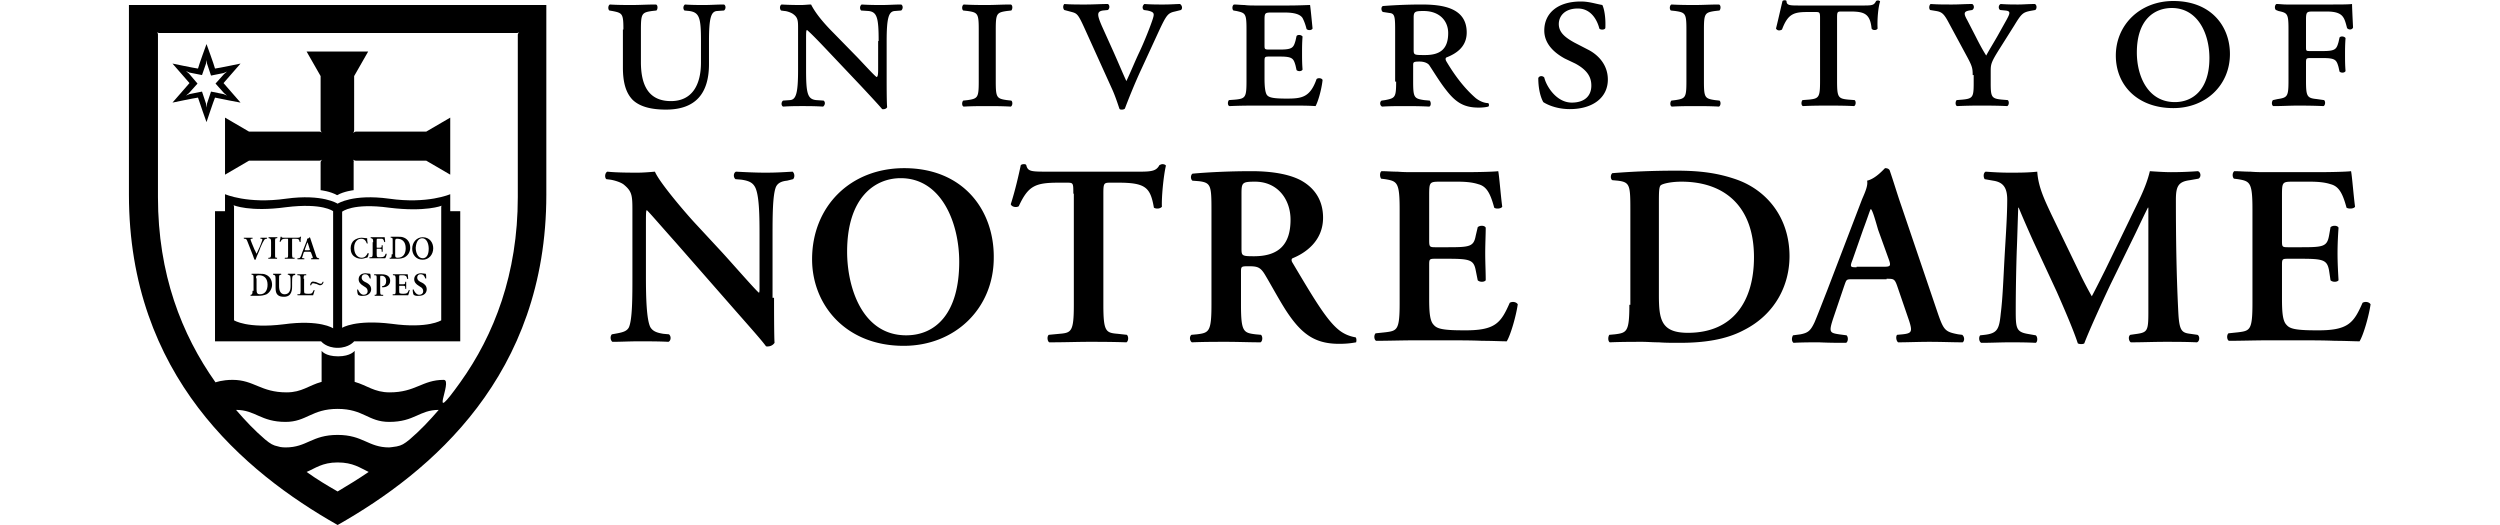<svg version="1.2" xmlns="http://www.w3.org/2000/svg" fill="#000" viewBox="0 0 448 104.9" width="200" height="42"><path d="M128.9 59.5c0 1.5 0 7.8.1 9-.4.6-1.1.8-1.7.7-.8-1.1-2.3-2.8-6-7l-12-13.7c-3.3-3.7-5-5.7-5.8-6.5-.2 0-.2.6-.2 3.3v10c0 3.9.1 8.6.9 10.1.5.8 1.3 1.1 2.6 1.3l1.1.1c.5.4.4 1.3-.1 1.5-1.9-.1-3.9-.1-5.9-.1-2.1 0-3.5.1-5.3.1-.4-.3-.5-1.1-.1-1.5l1.1-.2c1-.2 1.9-.4 2.3-1.2.7-1.6.7-6.1.7-10.1V43.2c0-4 .1-4.8-1.7-6.3-.6-.5-2-.9-2.7-1l-.8-.1c-.4-.3-.3-1.3.2-1.5 1.9.2 4.8.2 6 .2 1.1 0 2.3-.1 3.5-.2.9 2.2 6.5 8.7 8.3 10.6l5.1 5.5c2.2 2.4 6.9 7.8 7.4 8.1.1-.2.1-.4.1-1.2v-10c0-3.8 0-8.6-1-10.1-.5-.8-1.3-1.1-2.6-1.3l-1.2-.1c-.5-.4-.4-1.3.1-1.5 2 .1 3.9.2 5.9.2 2.2 0 3.5-.1 5.4-.2.4.3.5 1.1.1 1.5l-1.2.3c-1 .1-1.8.4-2.2 1.2-.7 1.6-.7 6-.7 10.1v12.1zM154.2 35.6c8.2 0 11.7 9 11.7 16.7 0 10.3-4.7 14.7-10.6 14.7-8.8 0-11.8-9.6-11.8-16.7 0-10.9 5.6-14.7 10.7-14.7zm.7-2c-10.8 0-18.4 7.7-18.4 18.2 0 9.1 6.7 17.3 18.3 17.3 10.3 0 18-7.5 18-17.6.1-9.4-6-17.9-17.9-17.9zM188.7 38.7c0-2.2 0-2.2-1.4-2.2h-1.5c-4.7 0-6.1.6-8 4.7-.4.3-1.4.2-1.6-.4.9-2.8 1.6-5.9 2-7.8.1-.1.3-.2.6-.2.2 0 .4 0 .5.2.3 1.3 1 1.3 4.5 1.3H202c2.5 0 3.3-.2 3.9-1.3.2-.1.4-.2.6-.2.3 0 .6.1.7.3-.5 2.1-.9 6.5-.8 8.2-.3.4-1.1.5-1.6.2-.7-4-1.6-5-7.1-5h-1.6c-1.3 0-1.4.1-1.4 2.2v22.2c0 5.4.5 5.6 2.9 5.8l1.8.2c.4.4.3 1.3-.1 1.5-3-.1-5.3-.1-7.5-.1-2.3 0-4.7.1-7.9.1-.4-.2-.5-1.2-.1-1.5l2.1-.2c2.4-.2 2.9-.4 2.9-5.8V38.7zM222.3 38.8c0-2.3.1-2.5 2.7-2.5 4.5 0 7.1 3.5 7.1 7.6 0 4.9-2.3 7.3-7.3 7.3-2.5 0-2.5-.1-2.5-1.7V38.8zm-6 22.1c0 5.4-.5 5.6-2.9 5.9l-1.1.1c-.5.4-.3 1.3.1 1.5 2.4-.1 4.7-.1 6.9-.1 2.3 0 4.6.1 6.8.1.4-.2.5-1.1.1-1.5l-1.1-.1c-2.4-.3-2.9-.5-2.9-5.9v-6.6c0-1.1.1-1.1 1.6-1.1 1.7 0 2.3.2 3.2 1.7 1.2 2 2.7 4.8 4.1 7 3.1 4.8 5.8 6.8 10.7 6.8 1.8 0 2.8-.2 3.4-.3.1-.3.1-.8-.1-1-.6-.1-2.1-.4-3.5-1.6-2.4-2-5-6.4-9.1-13.3-.2-.3-.3-.7 0-.9 2.5-1 6.1-3.4 6.1-8.1 0-3.7-1.9-6.1-4.5-7.5-2.3-1.2-5.7-1.8-9.8-1.8-4.2 0-8.6.2-11.8.5-.4.3-.4 1.1 0 1.4l1.3.1c2.4.3 2.5.9 2.5 5.8v18.9zM253.9 41.8c0-5.4-.5-5.6-2.9-6l-.8-.1c-.3-.4-.3-1.3.1-1.5 1 0 2 .1 3.2.1 1.1.1 2.3.1 3.4.1h9.8c3.3 0 6.3-.1 6.9-.2.2.9.5 4.9.8 7.1-.2.4-1.2.5-1.6.2-.8-3-1.6-4.3-3.2-4.7-1.2-.4-2.7-.5-4.1-.5H262c-2.2 0-2.2.1-2.2 3V48c0 1.3.1 1.4 1.2 1.4h2.4c4.5 0 5.3-.1 5.7-2.3l.4-1.7c.4-.4 1.4-.4 1.6.1 0 1.4-.1 3.2-.1 5.1 0 1.9.1 3.7.1 5.4-.3.4-1.2.4-1.6 0l-.4-2c-.4-2.1-1.2-2.3-5.7-2.3H261c-1.2 0-1.2.1-1.2 1.4v6.5c0 2.6.1 4.5.9 5.3.6.7 1.5 1.1 5.8 1.1 6.5.1 7.6-1.4 9.4-5.5.5-.3 1.3-.2 1.6.3-.3 2.2-1.4 6.1-2.2 7.4-1.1 0-2.8-.1-4.9-.1-2.1-.1-4.7-.1-7.7-.1h-5.8c-2.3 0-5.4.1-7.7.1-.4-.2-.5-1.1-.1-1.5l1.9-.2c2.4-.3 2.9-.4 2.9-5.8V41.8zM305.7 40.8c0-2.4 0-3.5.4-3.8.4-.3 2-.7 4.1-.7 8.6 0 14.5 4.9 14.5 15.1 0 8.7-4.1 15.1-13.2 15.1-5.4 0-5.8-2.7-5.8-7.6V40.8zm-5.9 20.1c0 5.4-.5 5.6-2.9 5.9l-1.1.1c-.3.4-.3 1.3.1 1.5 2.3-.1 4.6-.1 6.5-.1 1 0 2 .1 3.3.1 1.2.1 2.6.1 4.2.1 4.7 0 9.1-.6 12.7-2.5 6.4-3.2 9.2-9.1 9.2-14.8 0-7.6-4.4-13.1-10.5-15.3-3.7-1.3-7.2-1.8-12.1-1.8-5 0-9.1.2-12.8.5-.4.3-.4 1.2 0 1.4l1.1.1c2.4.3 2.5.9 2.5 5.8v19zM345.2 53.4c-1.2 0-1.4 0-.8-1.5l2.1-6c.9-2.4 1.3-3.7 1.5-4.1h.1c.3.4.6 1.3 1.4 4.1l2.2 6.1c.4 1.2.2 1.3-1.2 1.3h-5.3zm6 2.3c1.4 0 1.6 0 2.1 1.4l2.4 7c.7 2.2.5 2.5-1.3 2.7l-1.1.1c-.3.3-.2 1.2.2 1.5 1.8 0 4-.1 6.2-.1 2.7 0 4.6.1 6.7.1.4-.3.4-1.1-.1-1.5l-.8-.1c-2.6-.5-2.9-.8-4.1-4.3L354.1 41c-.8-2.3-1.5-4.7-2.3-7-.2-.3-.5-.4-.9-.4-.1 0-1.8 2.1-3.6 2.5.2.9-.3 2.1-1 3.7l-7 18.3c-1.1 2.8-1.9 4.9-2.5 6.3-.8 1.7-1.3 2.1-2.8 2.4l-1.5.2c-.3.5-.3 1.2.1 1.5 1.8-.1 3.4-.1 5.1-.1 2.1.1 3.8.1 5.4.1.4-.2.5-1.1.1-1.5l-1.5-.2c-1.9-.3-2.1-.4-1.1-3.4l2.1-6.2c.5-1.4.4-1.4 1.7-1.4h6.8zM413.3 66.9c.5.2.5 1.3-.1 1.5-2.2-.1-4.2-.1-6.3-.1-2.4 0-4.6.1-6.9.1-.4-.2-.6-1.2-.1-1.5l1.4-.2c2-.3 2.2-.7 2.2-4.2v-21h-.1c-1.4 2.8-2.1 4.4-3.1 6.4l-4.4 9c-1.7 3.6-4.3 9.3-5.2 11.7-.2.2-1 .2-1.3 0-.9-2.8-3.1-7.8-4.2-10.3l-4.6-9.9c-1-2.2-2.4-5.4-3-6.9h-.1c-.1 2.5-.2 6.5-.3 8.7-.1 3.1-.2 7.7-.2 11.9 0 3.4.1 4.2 2.3 4.6l1.7.3c.4.3.4 1.3 0 1.5-1.9-.1-3.5-.1-5.4-.1-1.6 0-3.5.1-5.5.1-.5-.3-.5-1.2-.2-1.5l.9-.1c2.5-.3 2.9-1.1 3.2-4.2.4-3.2.5-6.5.8-11.9.2-3.5.5-7.7.5-10.9 0-2.4-.8-3.5-2.8-3.8l-1.7-.3c-.3-.4-.3-1.3.2-1.5 1.5.1 2.9.2 4.8.2 1.8 0 3.6 0 5.5-.2.2 3.1 1.5 5.7 2.8 8.5l5.7 11.8c.4.9 1.7 3.4 2.4 4.6.8-1.5 1.5-2.9 2.7-5.3l4.8-9.9c1.6-3.4 3.3-6.4 4.1-9.8 1.4.1 3.1.2 4.2.2 2.2 0 4-.1 5.4-.2.6.2.7 1.2.1 1.5l-1.7.3c-2.3.3-2.8 1.2-2.8 3.9 0 7.6.1 15.2.5 22.8.2 3.4.7 3.8 2.4 4l1.4.2zM424.3 41.8c0-5.4-.5-5.6-2.9-6l-.8-.1c-.4-.4-.3-1.3.1-1.5 1 0 2 .1 3.2.1 1.1.1 2.3.1 3.4.1h9.8c3.3 0 6.3-.1 6.9-.2.2.9.5 4.9.8 7.1-.2.4-1.2.5-1.7.2-.8-3-1.6-4.3-3.2-4.7-1.2-.4-2.7-.5-4.1-.5h-3.4c-2.2 0-2.2.1-2.2 3V48c0 1.3 0 1.4 1.2 1.4h2.5c4.5 0 5.3-.1 5.7-2.3l.3-1.7c.4-.4 1.4-.4 1.6.1-.1 1.4-.2 3.2-.2 5.1 0 1.9.1 3.7.2 5.4-.3.4-1.2.4-1.6 0l-.3-2c-.4-2.1-1.2-2.3-5.7-2.3h-2.5c-1.2 0-1.2.1-1.2 1.4v6.5c0 2.6.1 4.5.9 5.3.6.7 1.5 1.1 5.8 1.1 6.5.1 7.6-1.4 9.4-5.5.5-.3 1.3-.2 1.6.3-.3 2.2-1.4 6.1-2.2 7.4-1.1 0-2.8-.1-4.9-.1-2.2-.1-4.7-.1-7.7-.1h-5.8c-2.3 0-5.4.1-7.7.1-.4-.2-.5-1.1-.1-1.5l1.9-.2c2.4-.3 2.9-.4 2.9-5.8V41.8zM98.8 5.9c0-3.2-.2-3.3-2.2-3.7l-.6-.1c-.3-.2-.3-1 .1-1.2 1.6.1 3 .1 4.5.1s2.9-.1 4.7-.1c.4.1.4.9.1 1.2l-.9.1c-2 .3-2.2.5-2.2 3.7v6.5c0 4.6 1.5 7.8 6 7.8 4.2 0 6-3.2 6-7.7V8.2c0-4.6-.3-5.7-2.3-6l-1-.1c-.3-.3-.3-.9.1-1.2 1.5.1 2.5.1 3.9.1 1.3 0 2.4-.1 3.9-.1.4.2.4.9 0 1.2l-1.4.1c-1.2.1-1.6 1.4-1.6 6v4.6c0 5.9-2.7 9.1-8.6 9.1-3 0-5.2-.6-6.6-1.9-1.4-1.4-2-3.5-2-6.5V5.9zM149.8 8.2c0-4.6-.3-5.8-2-6l-1.5-.1c-.3-.3-.3-.9.1-1.2 1.7.1 2.8.1 4.1.1 1.3 0 2.4-.1 3.8-.1.4.2.4.9 0 1.2l-1.3.1c-1.2.1-1.6 1.4-1.6 6V16c0 .9 0 4.7.1 5.4-.1.3-.6.5-1 .4-.5-.6-1.4-1.6-4.3-4.7l-7.1-7.5c-1.8-1.9-3-3.1-3.6-3.6-.2 0-.2.5-.2 1.9V14c0 4.7.3 5.8 2 6l1.5.1c.4.3.3.9-.1 1.2-1.7-.1-2.8-.1-4.1-.1-1.4 0-2.2 0-3.9.1-.4-.2-.4-.9 0-1.2l1.4-.1c1.2-.1 1.6-1.4 1.6-6V5.7c0-1.5 0-2.2-1-2.9-.4-.3-1.3-.6-1.7-.6l-.7-.1c-.3-.3-.3-1 .1-1.2 1.8.1 3 .1 4 .1.6 0 1.3-.1 1.9-.1.9 1.8 2.6 3.8 4.5 5.7l4.4 4.5c1 1 3.7 4 4.2 4.3.3-.1.3-.8.3-1.9V8.2zM169.8 5.9c0-3.2-.2-3.4-2.2-3.7l-.9-.1c-.3-.2-.3-1 .1-1.2 1.8.1 3.2.1 4.7.1s2.9-.1 4.7-.1c.4.1.4.9.1 1.2l-.9.1c-2 .3-2.2.5-2.2 3.7v10.4c0 3.2.2 3.4 2.2 3.7l.9.1c.3.2.3 1-.1 1.2-1.8-.1-3.3-.1-4.7-.1-1.5 0-2.9 0-4.7.1-.4-.1-.4-.9-.1-1.2l.9-.1c2-.3 2.2-.5 2.2-3.7V5.9zM191.1 6c-1.4-3.1-1.6-3.3-2.7-3.6l-1.5-.4c-.3-.3-.3-.9 0-1.2 1.2.1 2.7.1 4.2.1 1.7 0 3-.1 4.5-.1.4.2.4.9 0 1.2l-1 .1c-1.2.2-1.2.8-.2 3.1l2.3 5.1c1.2 2.7 1.9 4.4 2.6 5.9.9-1.9 1.7-3.9 2.6-5.8 1-2.1 2.3-5.4 2.7-6.7.3-1 .3-1.3-1.1-1.6l-.7-.1c-.4-.3-.3-.9.1-1.2 1.4.1 2.6.1 3.8.1 1.5 0 2.6-.1 3.3-.1.4.2.6.9.2 1.2l-1.2.3c-1.4.3-1.7.7-3.2 3.9l-3.5 7.6c-1.4 3-2.7 6.3-3.3 7.9-.1.1-.3.2-.6.2-.2 0-.4 0-.5-.2-.4-1.2-.9-2.7-1.5-4L191.1 6zM223.3 5.9c0-3.2-.2-3.3-2-3.7l-.6-.1c-.3-.2-.3-1 .1-1.2.7 0 1.4.1 2.1.1.7.1 1.5.1 2.2.1h6.6c2 0 3.9-.1 4.3-.1.1.6.3 2.7.5 4.7-.2.4-.9.4-1.2.1-.3-1.2-.6-1.8-.8-2.2-.7-1.1-2.8-1.1-3.9-1.1h-2c-1.6 0-1.7 0-1.7 1.5v5c0 .8 0 .9.9.9h2.2c2.5 0 2.7-.4 3.1-1.8l.2-.9c.2-.3.9-.3 1.2.1-.1 1.3-.1 2.2-.1 3.3 0 1.2 0 2 .1 3.3-.2.4-.9.4-1.2.1l-.2-.9c-.4-1.4-.6-1.8-3.1-1.8h-2.2c-.9 0-.9.1-.9 1.1v3.3c0 1.4.1 2.8.5 3.3s1.3.7 3.9.7c3 0 4.7-.2 6-3.9.3-.3 1.1-.2 1.2.2-.2 1.9-.9 4.3-1.4 5.2-1.4-.1-2.8-.1-4.1-.1H225.1c-1.5 0-2.9 0-5.2.1-.4-.1-.4-.9-.1-1.2l1.3-.1c2-.2 2.2-.5 2.2-3.7V5.9zM256.7 3.5c0-1.2.3-1.3 2-1.3 3.2 0 4.9 2 4.9 4.4 0 3.2-1.6 4.4-4.6 4.4-2.3 0-2.3 0-2.3-1.2V3.5zm-3.5 12.8c0 3.2-.2 3.3-2.2 3.7l-.7.1c-.4.2-.4 1 .1 1.2 1.6-.1 3.1-.1 4.5-.1s3 0 4.9.1c.4-.1.4-.9.1-1.2l-1.1-.1c-2-.3-2.2-.5-2.2-3.7V13c0-.6.1-.7 1.3-.7.7 0 1.5.2 1.9.7 1 1.5 2.2 3.5 3.4 5 2 2.6 3.7 3.5 6.5 3.5.9 0 1.5-.1 1.9-.2.2-.1.2-.5 0-.7-.7 0-1.6-.3-2.5-1-1.5-1.3-3.6-3.5-5.9-7.4-.1-.2-.2-.5 0-.7 1.8-.7 4.1-2 4.1-5 0-4.9-4.7-5.6-9-5.6-2.5 0-5.1.1-7.7.3-.5.1-.4 1.1 0 1.2l1.3.2c1.1.1 1.1.9 1.1 3.9v9.8zM286.9 11.7c-2.2-1.2-4.1-3-4.1-5.6 0-3.4 2.6-5.8 7.3-5.8 1.6 0 2.7.4 4.3.7.4.8.7 2.6.6 4.6-.1.4-1 .4-1.2.1-.4-1.6-1.6-4-4.3-4-2.7 0-3.8 1.6-3.8 3.1 0 1.7 1.3 2.7 3.1 3.7l2.9 1.5c1.7.9 3.8 2.8 3.8 5.9 0 3.6-3 5.9-7.6 5.9-2.8 0-4.7-1-5.3-1.4-.4-.7-1-2.3-1-4.8.2-.5.9-.5 1.2-.1.4 1.7 2.4 5 5.5 5 2.4 0 3.9-1.2 3.9-3.4 0-1.5-.6-3-3.2-4.4l-2.1-1zM311.2 5.9c0-3.2-.2-3.4-2.2-3.7l-.9-.1c-.3-.2-.3-1 .1-1.2 1.9.1 3.3.1 4.8.1s2.9-.1 4.7-.1c.4.1.4.9.1 1.2l-.9.1c-2 .3-2.2.5-2.2 3.7v10.4c0 3.2.2 3.4 2.2 3.7l.9.1c.3.2.3 1-.1 1.2-1.8-.1-3.3-.1-4.7-.1-1.5 0-2.9 0-4.7.1-.4-.1-.4-.9-.1-1.2l.8-.1c2-.3 2.2-.5 2.2-3.7V5.9zM337.9 3.6c0-1.2-.1-1.2-1-1.2h-1.4c-2.8 0-4 .3-5.2 3.5-.5.3-1 .2-1.2-.2.5-2 1-4.3 1.3-5.5.2-.2.7-.2.8 0 0 .9.7.9 2.6.9h12.9c1.7 0 2-.1 2.4-.9.3-.2.7-.1.8.1-.4 1.2-.6 3.7-.5 5.4-.2.4-1 .4-1.2 0-.3-3-1.5-3.4-4.3-3.4h-1.6c-.9 0-1 0-1 1.2v12.7c0 3.2.2 3.5 2.2 3.7l1.3.1c.3.2.3 1-.1 1.2-1.9-.1-3.7-.1-5.1-.1-1.5 0-3.2 0-5.1.1-.4-.1-.4-.9-.1-1.2l1.3-.1c2-.2 2.2-.5 2.2-3.7V3.6zM368.4 15c0-1.4-.1-1.8-1.3-4l-3.4-6.3c-1-1.9-1.4-2.3-2.6-2.5l-1.2-.2c-.3-.3-.2-1 .1-1.2 1.5.1 2.6.1 4.3.1 1.4 0 2.5-.1 4-.1.4.2.5.9 0 1.2l-.6.1c-1 .2-1.2.5-.4 1.9l1.7 3.3c.7 1.4 1.4 2.7 2.1 3.8.7-1.3 1.4-2.4 2.2-3.8l1.9-3.4c.7-1.3.8-1.7-.3-1.8l-1-.1c-.4-.2-.4-1 .1-1.2 1.4.1 2.5.1 3.5.1s2-.1 3.3-.1c.4.1.5.9.1 1.2l-1.1.2c-1.4.3-1.7.6-3.1 2.9l-2.9 4.6c-1.7 2.7-1.8 3.1-1.8 4.5v2.5c0 2.7.2 3 2.2 3.2l1.2.1c.3.2.3 1-.1 1.2-2-.1-3.6-.1-5-.1a94 94 0 0 0-5 .1c-.4-.1-.4-.9-.1-1.2l1.2-.1c2-.2 2.2-.5 2.2-3.2V15zM408.2 1.6c5.1 0 7.5 5 7.5 10 0 6.4-3.4 8.8-6.9 8.8-5.4 0-7.6-5.2-7.6-9.9 0-6.7 3.6-8.9 7-8.9zm.3-1.4C401.8.2 397 5 397 11.1c0 5.9 4.3 10.5 11.5 10.5 6.5 0 11.3-4.6 11.3-10.8 0-5.6-3.8-10.6-11.3-10.6zM431.5 5.9c0-3.2-.2-3.3-2-3.7L429 2c-.3-.2-.3-1 .1-1.2.6 0 1.3.1 2 .1H439.7c2 0 3.8 0 4.5-.1 0 .6.1 2.7.2 4.7-.2.5-.9.5-1.2.1-.3-1.2-.5-1.8-.8-2.2-.8-1.2-2.8-1.1-4-1.1h-1.8c-1.4 0-1.6 0-1.6 1.6v5.4c0 .9 0 .9.9.9h2.5c2.5 0 2.7-.4 3.1-1.8l.2-.9c.2-.3.9-.3 1.2.1-.1 1.4-.1 2.2-.1 3.3 0 1.2 0 2 .1 3.3-.2.4-.9.4-1.2.1l-.2-.9c-.4-1.4-.6-1.8-3.1-1.8h-2.5c-.9 0-.9.1-.9 1.1v3.4c0 3.2.2 3.5 2.2 3.7l1.4.2c.3.2.3 1-.1 1.2-2.3-.1-3.9-.1-5.3-.1-1.5 0-2.9.1-4.7.1-.4-.1-.4-.9-.1-1.2l.9-.2c2-.3 2.2-.5 2.2-3.7V5.9z"/><g><path d="M17.1 76.4c.1 0 .1 0 0 0zM26.3 49.4c.3-.7.5-1.1.7-1.4.1-.2.2-.2.4-.3h.2v-.2H26.3s-.1.1 0 .2h.2c.2.1.2.1.1.4-.3.9-.7 1.8-1.1 2.6-.1-.1-.2-.5-.4-.8l-.5-1.2c-.3-.7-.3-.8-.3-.9 0 0 0-.1.2-.1h.2v-.2H23c-.1 0-.1.1 0 .2h.2c.3.1.3.1.5.6l1.1 2.8c.1.3.2.6.3.8h.2c.1-.3.4-1.1.7-1.7l.3-.8zM29.2 50.8c0 .7 0 .7.3.7h.1v.2H27.9c-.1 0-.1-.1 0-.2h.1c.3 0 .4-.1.4-.7v-2.4c0-.7-.1-.7-.4-.8h-.1v-.2H29.6c.1 0 .1.1 0 .2h-.1c-.3 0-.3.1-.3.8v2.4zM31.8 48c0-.3 0-.3-.2-.3h-.3c-.6 0-.8.1-1 .6h-.2c.1-.4.2-.8.2-1h.2c0 .2.1.2.6.2h2.6c.3 0 .4 0 .5-.2h.2c-.1.3-.1.8-.1 1 0 .1-.1.1-.2 0-.1-.5-.2-.6-.9-.6h-.4c-.2 0-.2 0-.2.3v2.8c0 .7.1.7.3.7h.2v.2h-1.9c-.1 0-.1-.2 0-.2h.3c.3 0 .3-.1.3-.7V48zM36.1 50.3c.2 0 .2 0 .3.2l.3.8c.1.3 0 .3-.2.3h-.1v.2H38v-.2h-.1c-.3-.1-.4-.1-.5-.5l-.9-2.7-.3-.9-.1-.1s-.2.3-.5.3c0 .1 0 .3-.1.5l-.9 2.3c-.1.4-.2.6-.3.8-.1.2-.2.3-.4.3h-.2c-.1.1 0 .2 0 .2H35c.1 0 .1-.1 0-.2h-.2c-.2 0-.3-.1-.1-.4l.2-.7c.1-.2.1-.2.3-.2h.9zm-.8-.3c-.2 0-.2 0-.1-.3 0 0 .4-1.2.5-1.3v-.1.1l.4 1.3c.1.2.1.3-.2.3h-.6zM25.4 55.6c0-.3 0-.4.1-.5 0 0 .2-.1.5-.1 1 0 1.7.6 1.7 1.9 0 1.1-.5 1.9-1.5 1.9-.6 0-.7-.3-.7-1v-2.2zm-.7 2.5c0 .7-.1.7-.3.8h-.1v.2H26c.5 0 1-.1 1.5-.3.7-.4 1.1-1.2 1.1-1.9 0-1-.5-1.7-1.2-2-.4-.2-.8-.2-1.4-.2h-1.5v.2h.1c.3 0 .3.1.3.8v2.4zM29.3 55.7c0-.7-.1-.7-.4-.8h-.1v-.2h1.6s.1.1 0 .2h-.1c-.3.1-.3.1-.3.8v1.5c0 .9.3 1.6 1.1 1.6s1.2-.6 1.2-1.6v-.8c0-.5 0-1.1-.1-1.3-.1-.1-.2-.1-.3-.2h-.1c-.1 0-.1-.2 0-.2h1.4s.1.1 0 .2l-.2.1c-.1 0-.2 0-.3.2-.1.2-.1.8-.1 1.3v.8c0 .6-.1 1.1-.4 1.5-.3.4-.8.5-1.2.5-.6 0-1-.1-1.3-.4-.3-.3-.4-.7-.4-1.4v-1.8zM34.9 55.7c0-.7.1-.7.4-.7h.1c.1 0 0-.2 0-.2H33.7c-.1 0-.1.1 0 .2h.2c.3 0 .4.1.4.7v2.4c0 .7-.1.7-.4.7h-.2c-.1 0 0 .2 0 .2h3.1c.1-.2.2-.7.3-1 0 0-.1-.1-.2 0-.3.7-.4.7-1.1.7-.5 0-.6-.1-.7-.1-.1-.1-.1-.4-.1-.7v-2.2z"/><path d="M36.2 57h.2c.1-.2.1-.4.4-.4.1 0 .2 0 .5.1h.1c.5.2.6.3.8.3.3 0 .6-.2.7-.7h-.2c-.1.3-.2.4-.4.4-.1 0-.2 0-.6-.2-.4-.2-.6-.2-.7-.2-.2-.1-.7-.1-.8.7z"/><path d="M64.2 42.2v-3.4s-4.5 2-12.2.9c-7.3-1-10.3 1-10.3 1s-3-2-10.3-1c-7.7 1.1-12.2-.9-12.2-.9v3.4h-2v26h21.2s1 1.3 3.3 1.3 3.3-1.3 3.3-1.3h21.2v-26h-2zM40.8 65.6s-2.6-1.8-9.9-.8c-7.3.9-9.9-.8-9.9-.8V41.3c0-.1-.1-.3-.1-.3s3.2 1.4 10.5.4c7.3-.9 9.4.8 9.4.8v23.4zm21.6-24.3V64s-2.6 1.7-9.9.7c-7.3-.9-9.9.8-9.9.8V42.3s2.1-1.8 9.4-.8c7.3.9 10.5-.4 10.5-.4s-.1.1-.1.2z"/><g><path d="M47.7 48.6c0 .1-.1.1-.2 0-.1-.4-.4-.9-1.1-.9-.7 0-1.4.6-1.4 1.8 0 1.3.7 2 1.5 2 .7 0 1-.5 1.2-.9 0-.1.1 0 .2 0 0 .4-.2.8-.3.9h-.2c-.1 0-.5.2-.9.2-.5 0-1-.1-1.4-.4-.5-.3-.8-.9-.8-1.7 0-.7.3-1.3.7-1.6.4-.3 1-.5 1.5-.5.3 0 .7.1 1 .1h.1c0 .2 0 .6.1 1zM48.8 48.4c0-.7-.1-.7-.4-.8h-.1v-.2H51.1c0 .1.1.6.1.9 0 .1-.2.1-.2 0-.1-.4-.2-.5-.4-.6h-.8c-.3 0-.3 0-.3.4v1.2c0 .2 0 .2.1.2h.2c.6 0 .7 0 .7-.3V49h.2V50.3h-.2V50c0-.3-.1-.3-.7-.3h-.2c-.1 0-.1 0-.1.2v.7c0 .3 0 .6.1.7.1.1.1.1.6.1.8 0 .9-.2 1.1-.7h.2c0 .3-.2.8-.3.9H48.1c-.1 0-.1-.1 0-.2h.2c.3 0 .4-.1.4-.7v-2.3zM53.2 48.3c0-.3 0-.4.1-.5 0 0 0-.1.3-.1 1 0 1.7.6 1.7 1.9 0 1.1-.5 1.9-1.6 1.9-.6 0-.5-.3-.5-1v-2.2zm-.7 2.5c0 .7-.1.7-.3.7h-.1v.2h1.6c.5 0 1-.1 1.4-.3.7-.4 1.1-1.1 1.1-1.9 0-1-.5-1.7-1.2-2-.4-.2-.8-.2-1.3-.2h-1.4v.2h.1c.3 0 .3.1.3.7v2.6zM58.6 47.6c.9 0 1.3 1.1 1.3 2.1 0 1.3-.5 1.9-1.2 1.9-1 0-1.4-1.2-1.4-2.1.1-1.4.7-1.9 1.3-1.9zm.1-.2c-1.2 0-2.1 1-2.1 2.3 0 1.2.8 2.2 2.1 2.2 1.2 0 2.1-1 2.1-2.3 0-1.1-.7-2.2-2.1-2.2zM45.8 58.9c-.1-.1-.2-.6-.2-1 0-.1.1-.1.2 0 .1.3.5 1 1.1 1 .5 0 .8-.3.8-.7 0-.4-.2-.7-.6-.9l-.3-.2c-.5-.3-.9-.7-.9-1.3 0-.7.5-1.2 1.4-1.2.3 0 .6.1.9.1.1.2.1.6.1.9 0 .1-.1.1-.2 0-.1-.3-.3-.8-.9-.8-.5 0-.7.3-.7.7 0 .3.2.6.6.8l.4.2c.4.2.9.6.9 1.3 0 .7-.6 1.3-1.5 1.3-.6.1-1-.1-1.1-.2zM49.5 55.7c0-.6 0-.7-.3-.7H49v-.2h1.4c.6 0 1 .1 1.3.3.3.2.5.5.5 1 0 1-.9 1.3-1.4 1.3h-.2s-.1-.1 0-.2c.6-.1.8-.5.8-1.1 0-.5-.3-1-.9-1-.3 0-.3 0-.3.3v2.8c0 .7.1.7.4.7h.2v.2H49.1v-.2h.1c.3 0 .3-.1.3-.8v-2.4zM53.3 58.1c0 .7-.1.7-.4.7h-.2v.2h3.1c.1-.2.2-.7.3-1 0-.1-.1-.1-.2 0-.2.5-.3.7-1.1.7-.5 0-.6-.1-.7-.1-.1-.1-.1-.3-.1-.6v-.7c0-.2 0-.2.2-.2h.3c.6 0 .7 0 .7.3v.3h.2V57v-.7h-.2v.2c0 .3-.1.3-.7.3h-.3c-.2 0-.2 0-.2-.2v-1.2c0-.4 0-.4.3-.4h.4c.2 0 .4 0 .5.1.2 0 .3.2.4.6 0 .1.2 0 .2 0 0-.3-.1-.8-.1-.9h-2.9c-.1 0-.1.1 0 .2h.1c.3 0 .4.1.4.8v2.3zM56.9 58.9c-.1-.1-.2-.6-.2-1 0-.1.2-.1.2 0 .1.3.5 1 1.1 1 .5 0 .8-.3.8-.7 0-.4-.2-.7-.6-.9l-.3-.2c-.5-.3-.9-.7-.9-1.3 0-.7.5-1.2 1.4-1.2.3 0 .6.1.9.1.1.2.1.6.1.9 0 .1-.1.1-.2 0-.1-.3-.3-.8-.9-.8-.5 0-.7.3-.7.7 0 .3.2.6.6.8l.4.2c.4.2.9.6.9 1.3 0 .7-.5 1.3-1.5 1.3-.6.1-1-.1-1.1-.2z"/></g><path d="M41.7 1H0v37.9c0 36.1 23 55.4 41.7 66 18.7-10.6 41.7-29.9 41.7-66V1H41.7zm0 97.2c-2.1-1.2-4.1-2.4-6.2-3.9 1.7-.7 3.1-1.9 6.2-1.9s4.5 1.1 6.2 1.9c-2.2 1.5-4.2 2.7-6.2 3.9zm14.4-10.4c-1.1.9-1.6 1.2-2.6 1.4-.5.1-1.5.2-1.5.2-4.2 0-5.2-2.5-10.3-2.5-5.2 0-6.1 2.5-10.4 2.5 0 0-1 0-1.5-.2-1-.2-1.5-.5-2.6-1.4-2.1-1.8-3.9-3.7-5.8-5.9 3.9 0 4.9 2.4 9.9 2.4 4.2 0 5.2-2.6 10.4-2.6s6.1 2.6 10.3 2.6c5.1 0 6-2.4 9.9-2.4-1.9 2.2-3.7 4.1-5.8 5.9zM77.7 6.9v32.5c0 15.3-4.7 27.5-11.5 37s-1.3-.5-3.3-.5c-4.3 0-5.6 2.5-10.8 2.5-3.1 0-4.5-1.4-7-2.1v-6.2s-.8 1.1-3.3 1.1c-2.6 0-3.3-1.1-3.3-1.1v6.2c-2.6.7-3.9 2.1-7 2.1-5.2 0-6.5-2.5-10.8-2.5-2.1 0-3.4.5-3.4.5-6.8-9.6-11.5-21.7-11.5-37V6.9c0-.3-.2-.5-.2-.5s.2.2.5.2h71.4c.3 0 .5-.2.5-.2s-.3.3-.3.5z"/><path d="M44.8 31.9s.3.2.5.2h14.1l4.8 2.8V23.5l-4.8 2.8H45.3c-.2 0-.5.3-.5.3s.2-.3.2-.6V15.2l2.8-4.9H35.5l2.8 4.9V26c0 .3.3.5.3.5s-.3-.2-.5-.2H24l-4.8-2.8v11.4l4.8-2.8h14.1c.2 0 .5-.2.5-.2s-.3.3-.3.5V38s1.9.2 3.3 1c1.4-.8 3.3-1 3.3-1v-5.6c.1-.2-.1-.5-.1-.5zM13.8 13.7c-.8-.1-5.1-1-5.1-1s2.9 3.3 3.4 3.9c-.5.6-3.4 3.9-3.4 3.9s4.3-.9 5.1-1c.2.7 1.7 4.9 1.7 4.9s1.4-4.2 1.7-4.9c.8.2 5.1 1 5.1 1s-2.9-3.3-3.4-3.9c.5-.6 3.4-3.9 3.4-3.9s-4.3.9-5.1 1c-.2-.8-1.7-4.9-1.7-4.9s-1.5 4.1-1.7 4.9zm1.6-1l.1-.7.1.7.8 2.4 2.5-.5.7-.3-.6.5-1.7 1.9 1.7 1.9.6.5-.7-.3-2.5-.5-.8 2.4-.1.8-.1-.8-.8-2.4-2.5.5-.7.3.6-.5 1.7-1.9-1.7-2-.6-.5.7.3 2.5.5.8-2.3z"/></g></svg>
